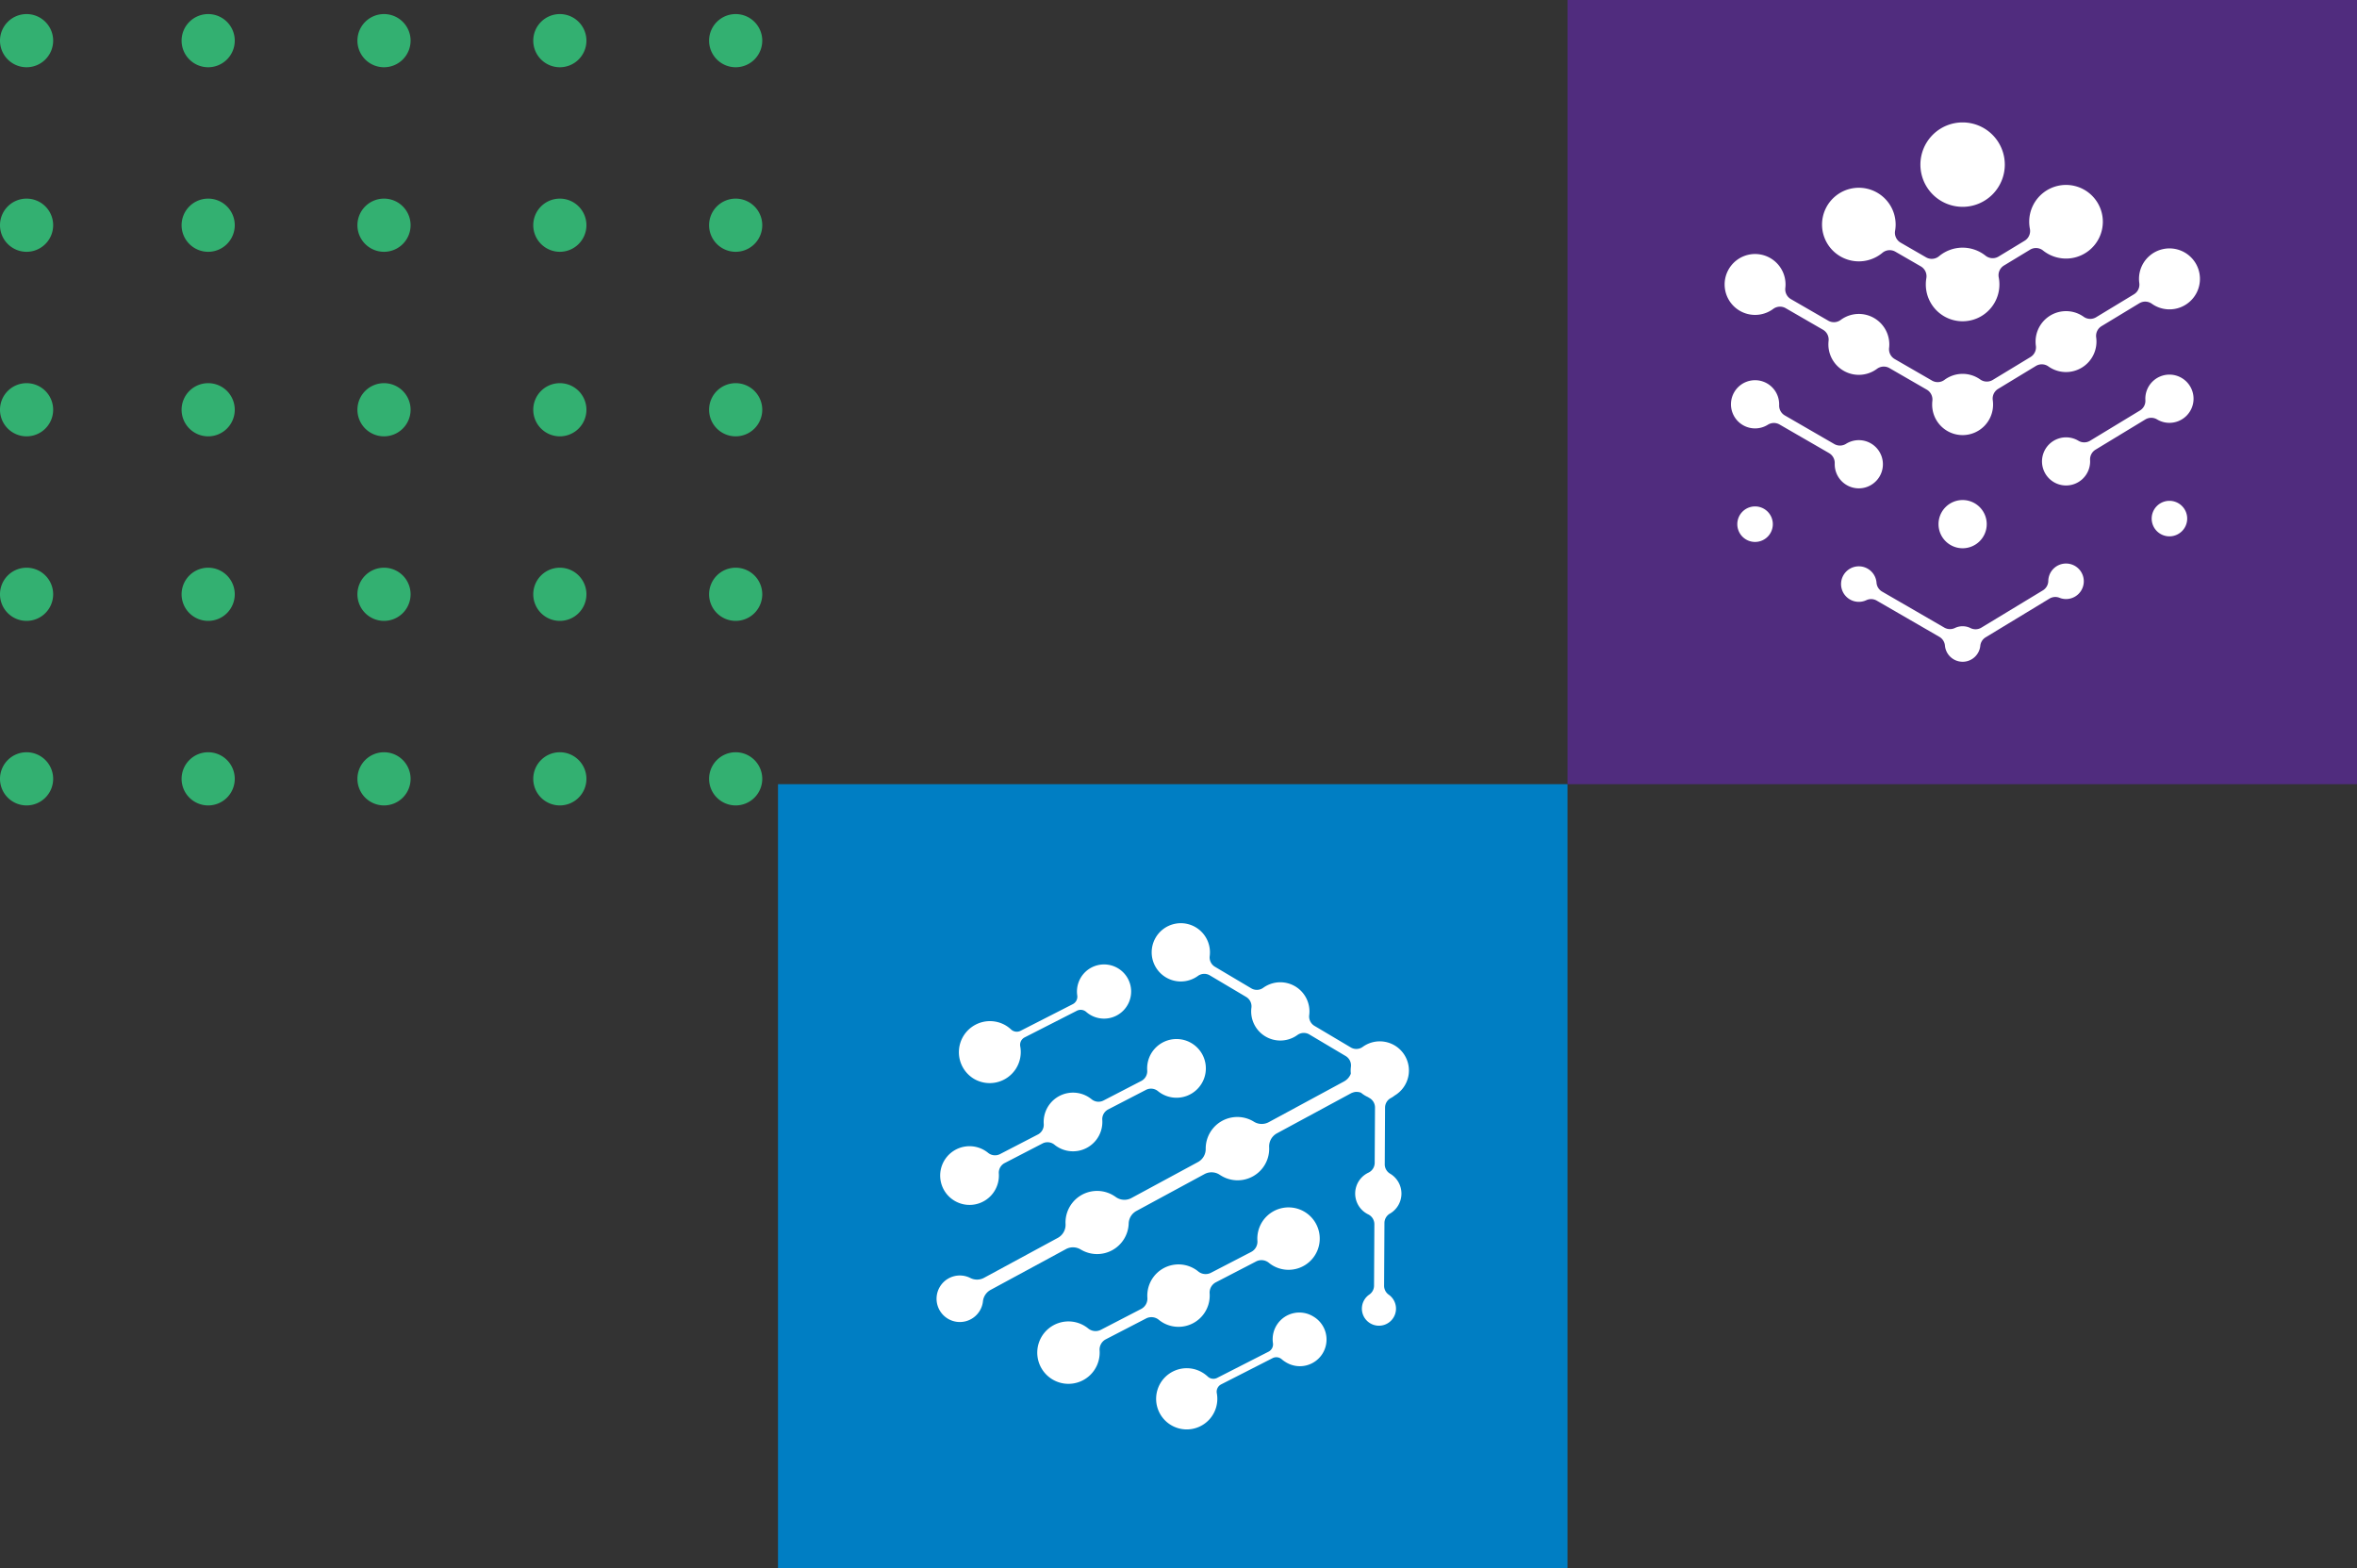 <svg id="Element_05" xmlns="http://www.w3.org/2000/svg" xmlns:xlink="http://www.w3.org/1999/xlink" width="623.872" height="415.102" viewBox="0 0 623.872 415.102">
  <rect x="0" y="0" width="623.872" height="415.102" fill="#333333" stroke="none"/>
  <defs>
    <clipPath id="clip-path">
      <rect id="Rectangle_246" data-name="Rectangle 246" width="125.801" height="142.741" fill="none"/>
    </clipPath>
    <clipPath id="clip-path-2">
      <rect id="Rectangle_248" data-name="Rectangle 248" width="125.035" height="133.985" fill="none"/>
    </clipPath>
    <clipPath id="clip-path-3">
      <rect id="Rectangle_254" data-name="Rectangle 254" width="201.761" height="209.447" fill="#33b071"/>
    </clipPath>
  </defs>
  <g id="Group_507" data-name="Group 507" transform="translate(205.927 0)">
    <g id="Group_258" data-name="Group 258" transform="translate(208.972)">
      <g id="Group_257" data-name="Group 257" transform="translate(0 0)">
        <rect id="Rectangle_245" data-name="Rectangle 245" width="207.551" height="208.972" transform="translate(208.972) rotate(90)" fill="#502c7e"/>
        <g id="Group_256" data-name="Group 256" transform="translate(41.586 32.405)">
          <g id="Group_255" data-name="Group 255" transform="translate(0 0)">
            <g id="Group_254" data-name="Group 254" clip-path="url(#clip-path)">
              <path id="Path_301" data-name="Path 301" d="M63,112.7a6.38,6.38,0,1,1,6.38-6.38A6.379,6.379,0,0,1,63,112.7m0-90.365A11.169,11.169,0,1,1,74.164,11.167,11.169,11.169,0,0,1,63,22.338M27.622,87.5,14.581,79.968a3.006,3.006,0,0,0-3.155.053A6.378,6.378,0,1,1,14.44,74.6l0,.211a2.993,2.993,0,0,0,1.527,2.754L29,85.1a3.006,3.006,0,0,0,3.155-.048,6.377,6.377,0,1,1-3.01,5.416c0-.075,0-.145,0-.216a3,3,0,0,0-1.531-2.75m83.712-8.87L98.21,86.59a3,3,0,0,0-1.47,2.785c0,.119.009.233.009.352a6.369,6.369,0,1,1-3.124-5.491,2.989,2.989,0,0,0,3.15-.013L109.9,76.263a2.987,2.987,0,0,0,1.47-2.785c0-.114-.009-.233-.009-.352a6.38,6.38,0,1,1,6.38,6.38,6.32,6.32,0,0,1-3.252-.889,3,3,0,0,0-3.155.013M80.821,33.7l-6.837,4.145a3.012,3.012,0,0,0-1.421,3.194,9.855,9.855,0,0,1,.172,1.848,9.739,9.739,0,1,1-19.478,0,10.02,10.02,0,0,1,.136-1.637,3.016,3.016,0,0,0-1.487-3.168l-6.675-3.854a3.012,3.012,0,0,0-3.485.3,9.74,9.74,0,1,1,3.524-7.5,9.556,9.556,0,0,1-.141,1.637,3.029,3.029,0,0,0,1.487,3.168l6.675,3.85a3.011,3.011,0,0,0,3.489-.295,9.734,9.734,0,0,1,12.271-.132,3.013,3.013,0,0,0,3.493.22l6.837-4.145A3.012,3.012,0,0,0,80.8,28.137a9.856,9.856,0,0,1-.176-1.848,9.745,9.745,0,1,1,3.687,7.629,3.013,3.013,0,0,0-3.494-.22m28.92,14.181L99.8,53.9a3.012,3.012,0,0,0-1.443,3.027,8.7,8.7,0,0,1,.07,1.078,8.06,8.06,0,0,1-12.707,6.587,3.013,3.013,0,0,0-3.353-.119L72.431,70.5a3,3,0,0,0-1.448,3.023,7.92,7.92,0,0,1,.075,1.078,8.061,8.061,0,1,1-16.121,0,7.713,7.713,0,0,1,.053-.906,3.018,3.018,0,0,0-1.514-2.992l-9.812-5.663a3.008,3.008,0,0,0-3.353.189,8.058,8.058,0,0,1-12.843-6.485,8.735,8.735,0,0,1,.048-.906,3.011,3.011,0,0,0-1.509-2.992L16.2,49.182a3.016,3.016,0,0,0-3.353.189,8.059,8.059,0,1,1,3.278-6.485,7.714,7.714,0,0,1-.053.906,3.007,3.007,0,0,0,1.514,2.992l9.807,5.663a3,3,0,0,0,3.353-.189,8.065,8.065,0,0,1,12.848,6.49,7.77,7.77,0,0,1-.053.906,3.015,3.015,0,0,0,1.514,2.992l9.812,5.663a3,3,0,0,0,3.348-.189,8.054,8.054,0,0,1,9.429-.1A3.02,3.02,0,0,0,71,68.137l9.939-6.028a3,3,0,0,0,1.443-3.023,8.7,8.7,0,0,1-.07-1.078,8.06,8.06,0,0,1,12.707-6.587,3,3,0,0,0,3.353.114l9.939-6.023a3,3,0,0,0,1.448-3.023,7.936,7.936,0,0,1-.075-1.082A8.067,8.067,0,1,1,113.1,48a3,3,0,0,0-3.357-.119M63,142.741a4.7,4.7,0,0,1-4.677-4.255,2.991,2.991,0,0,0-1.518-2.363l-16.5-9.539a2.966,2.966,0,0,0-2.812-.132,4.7,4.7,0,1,1,2.715-4.655,2.98,2.98,0,0,0,1.522,2.4l16.394,9.486a3,3,0,0,0,2.851.114,4.7,4.7,0,0,1,4.092.022A2.974,2.974,0,0,0,68,133.69L84.2,123.874a2.987,2.987,0,0,0,1.474-2.543,4.7,4.7,0,1,1,4.7,4.813,4.633,4.633,0,0,1-1.716-.326,2.976,2.976,0,0,0-2.706.233l-16.821,10.2a2.97,2.97,0,0,0-1.456,2.292,4.7,4.7,0,0,1-4.673,4.2" transform="translate(0 -0.001)" fill="#fff" fill-rule="evenodd"/>
              <path id="Path_302" data-name="Path 302" d="M30.391,32.164a4.7,4.7,0,1,1,4.7-4.7,4.7,4.7,0,0,1-4.7,4.7" transform="translate(87.35 77.383)" fill="#fff" fill-rule="evenodd"/>
              <path id="Path_303" data-name="Path 303" d="M5.463,32.5a4.7,4.7,0,1,1,4.7-4.7,4.7,4.7,0,0,1-4.7,4.7" transform="translate(2.598 78.529)" fill="#fff" fill-rule="evenodd"/>
            </g>
          </g>
        </g>
      </g>
    </g>
    <g id="Group_263" data-name="Group 263" transform="translate(0 207.551)">
      <g id="Group_259" data-name="Group 259" transform="translate(0 0)">
        <rect id="Rectangle_247" data-name="Rectangle 247" width="207.551" height="208.972" transform="translate(208.972) rotate(90)" fill="#007ec3"/>
      </g>
      <g id="Group_262" data-name="Group 262" transform="translate(41.968 36.783)">
        <g id="Group_261" data-name="Group 261" transform="translate(0 0)">
          <g id="Group_260" data-name="Group 260" transform="translate(0 0)" clip-path="url(#clip-path-2)">
            <path id="Path_304" data-name="Path 304" d="M55.154,25.1a7.061,7.061,0,0,0-10.667,7.04,2.183,2.183,0,0,1-1.135,2.27L29.794,41.324a2.182,2.182,0,0,1-2.578-.33,8.384,8.384,0,0,0-1.328-1.006,8.1,8.1,0,1,0,3.747,5.451,2.19,2.19,0,0,1,1.118-2.347l13.562-6.916a2.173,2.173,0,0,1,2.518.274,6.946,6.946,0,0,0,.964.7A7.061,7.061,0,1,0,55.154,25.1" transform="translate(44.551 78.987)" fill="#fff" fill-rule="evenodd"/>
            <path id="Path_305" data-name="Path 305" d="M39.312,47.966a8.265,8.265,0,0,0,12.547-7.6,3.083,3.083,0,0,1,1.687-3l10.577-5.477a3.082,3.082,0,0,1,3.417.347,8.129,8.129,0,0,0,.9.638,8.26,8.26,0,1,0-3.94-6.5,3.077,3.077,0,0,1-1.687,3L52.24,34.849a3.082,3.082,0,0,1-3.417-.347,7.6,7.6,0,0,0-.9-.638,8.261,8.261,0,0,0-12.547,7.6,3.087,3.087,0,0,1-1.687,3L23.112,49.936a3.081,3.081,0,0,1-3.422-.351,8.517,8.517,0,0,0-.9-.634,8.259,8.259,0,1,0,3.94,6.5,3.084,3.084,0,0,1,1.687-3l10.577-5.473a3.082,3.082,0,0,1,3.417.347,8.131,8.131,0,0,0,.9.638" transform="translate(20.427 57.662)" fill="#fff" fill-rule="evenodd"/>
            <path id="Path_306" data-name="Path 306" d="M3.946,49.921a7.768,7.768,0,0,0,11.8-7.143,2.888,2.888,0,0,1,1.584-2.818l9.944-5.147a2.893,2.893,0,0,1,3.212.325,6.75,6.75,0,0,0,.852.6A7.767,7.767,0,0,0,43.13,28.595a2.9,2.9,0,0,1,1.584-2.818l9.944-5.147a2.9,2.9,0,0,1,3.216.325,7.537,7.537,0,0,0,.848.6,7.769,7.769,0,1,0-3.7-6.111,2.912,2.912,0,0,1-1.589,2.818l-9.944,5.147a2.885,2.885,0,0,1-3.212-.33,8.673,8.673,0,0,0-.852-.6,7.765,7.765,0,0,0-11.794,7.143,2.9,2.9,0,0,1-1.589,2.822L16.1,37.592a2.9,2.9,0,0,1-3.216-.33A7.766,7.766,0,1,0,3.946,49.921" transform="translate(0.739 23.508)" fill="#fff" fill-rule="evenodd"/>
            <path id="Path_307" data-name="Path 307" d="M120.013,76.864l.009,0a6.133,6.133,0,0,0,.051-10.552,2.867,2.867,0,0,1-1.439-2.539l.081-14.924a2.874,2.874,0,0,1,1.567-2.582c.077-.043.158-.086.231-.133a6.146,6.146,0,0,0,.741-.514,7.709,7.709,0,1,0-8.432-12.89,2.873,2.873,0,0,1-3.207.141l-9.562-5.678a2.875,2.875,0,0,1-1.409-2.878,8.243,8.243,0,0,0,.06-1.032,7.715,7.715,0,0,0-12.213-6.192,2.88,2.88,0,0,1-3.212.141l-9.558-5.674a2.871,2.871,0,0,1-1.409-2.882,8.2,8.2,0,0,0,.056-1.032,7.712,7.712,0,1,0-3.207,6.334,2.865,2.865,0,0,1,3.207-.141l9.562,5.674a2.889,2.889,0,0,1,1.409,2.882,7.462,7.462,0,0,0-.06,1.032,7.715,7.715,0,0,0,12.213,6.192,2.88,2.88,0,0,1,3.212-.146l9.558,5.678a2.881,2.881,0,0,1,1.413,2.882,7.465,7.465,0,0,0-.06,1.032c0,.227.017.454.039.677-.009.06-.017.116-.03.176a3.934,3.934,0,0,1-1.79,1.987L87.986,52.639A3.925,3.925,0,0,1,84,52.549l-.013-.009-.017-.009-.069-.047A8.366,8.366,0,0,0,71.242,59.7a3.919,3.919,0,0,1-2.1,3.554L51.646,72.714a3.922,3.922,0,0,1-4.252-.27c-.193-.137-.39-.266-.6-.39a8.36,8.36,0,0,0-12.65,7.554,3.932,3.932,0,0,1-2.1,3.713L12.621,93.839a3.9,3.9,0,0,1-3.708.056,6.158,6.158,0,1,0,2.531,8.676,6.081,6.081,0,0,0,.835-2.462,3.924,3.924,0,0,1,2.077-3.075L34.2,86.293a3.915,3.915,0,0,1,3.983.094l.013,0a8.363,8.363,0,0,0,12.659-6.86,3.922,3.922,0,0,1,2.1-3.387l17.917-9.7a3.916,3.916,0,0,1,4.12.18c.1.064.206.133.308.193l.009,0,.077.051a8.361,8.361,0,0,0,12.654-7.55,3.938,3.938,0,0,1,2.1-3.717L109.564,45.1a4.143,4.143,0,0,1,1.2-.424,3.455,3.455,0,0,1,1.584.193,7.625,7.625,0,0,0,1.829,1.152c.111.069.218.15.33.21a2.881,2.881,0,0,1,1.546,2.6L115.971,63.4a2.885,2.885,0,0,1-1.67,2.638c-.154.073-.308.154-.458.24a6.124,6.124,0,0,0,.394,10.787,2.893,2.893,0,0,1,1.649,2.659L115.8,95.912a2.867,2.867,0,0,1-1.272,2.4,4.515,4.515,0,1,0,5.177.026,2.868,2.868,0,0,1-1.242-2.415l.09-16.534a2.87,2.87,0,0,1,1.46-2.527" transform="translate(-0.001 -0.001)" fill="#fff" fill-rule="evenodd"/>
            <path id="Path_308" data-name="Path 308" d="M5.305,32.76a8.224,8.224,0,0,0,12.372-8.5,2.216,2.216,0,0,1,1.135-2.385l13.772-7.023a2.219,2.219,0,0,1,2.561.278,7.171,7.171,0,1,0-2.385-4.377,2.221,2.221,0,0,1-1.152,2.3L17.835,20.08a2.222,2.222,0,0,1-2.617-.338,8.442,8.442,0,0,0-1.349-1.019A8.222,8.222,0,0,0,5.305,32.76" transform="translate(4.48 8.367)" fill="#fff" fill-rule="evenodd"/>
          </g>
        </g>
      </g>
    </g>
  </g>
  <g id="Group_508" data-name="Group 508" transform="translate(0 3.726)">
    <g id="Group_275" data-name="Group 275" clip-path="url(#clip-path-3)">
      <path id="Path_317" data-name="Path 317" d="M14.071,7.038A7.036,7.036,0,1,1,7.036,0a7.036,7.036,0,0,1,7.036,7.037" transform="translate(0 0)" fill="#33b071" fill-rule="evenodd"/>
      <path id="Path_318" data-name="Path 318" d="M102.982,7.038A7.036,7.036,0,1,1,95.947,0a7.036,7.036,0,0,1,7.036,7.037" transform="translate(-40.844 0)" fill="#33b071" fill-rule="evenodd"/>
      <path id="Path_319" data-name="Path 319" d="M189.07,7.038A7.036,7.036,0,1,1,182.035,0a7.036,7.036,0,0,1,7.036,7.037" transform="translate(-80.391 0)" fill="#33b071" fill-rule="evenodd"/>
      <path id="Path_320" data-name="Path 320" d="M14.071,97.384a7.036,7.036,0,1,1-7.036-7.037,7.036,7.036,0,0,1,7.036,7.037" transform="translate(0 -41.504)" fill="#33b071" fill-rule="evenodd"/>
      <path id="Path_321" data-name="Path 321" d="M102.982,97.384a7.036,7.036,0,1,1-7.036-7.037,7.036,7.036,0,0,1,7.036,7.037" transform="translate(-40.844 -41.504)" fill="#33b071" fill-rule="evenodd"/>
      <path id="Path_322" data-name="Path 322" d="M189.07,97.384a7.036,7.036,0,1,1-7.036-7.037,7.036,7.036,0,0,1,7.036,7.037" transform="translate(-80.391 -41.504)" fill="#33b071" fill-rule="evenodd"/>
      <path id="Path_323" data-name="Path 323" d="M14.071,187.731a7.036,7.036,0,1,1-7.036-7.037,7.036,7.036,0,0,1,7.036,7.037" transform="translate(0 -83.008)" fill="#33b071" fill-rule="evenodd"/>
      <path id="Path_324" data-name="Path 324" d="M102.982,187.731a7.036,7.036,0,1,1-7.036-7.037,7.036,7.036,0,0,1,7.036,7.037" transform="translate(-40.844 -83.008)" fill="#33b071" fill-rule="evenodd"/>
      <path id="Path_325" data-name="Path 325" d="M189.07,187.731a7.036,7.036,0,1,1-7.036-7.037,7.036,7.036,0,0,1,7.036,7.037" transform="translate(-80.391 -83.008)" fill="#33b071" fill-rule="evenodd"/>
      <path id="Path_326" data-name="Path 326" d="M14.071,278.077a7.036,7.036,0,1,1-7.036-7.037,7.036,7.036,0,0,1,7.036,7.037" transform="translate(0 -124.511)" fill="#33b071" fill-rule="evenodd"/>
      <path id="Path_327" data-name="Path 327" d="M102.982,278.077a7.036,7.036,0,1,1-7.036-7.037,7.036,7.036,0,0,1,7.036,7.037" transform="translate(-40.844 -124.511)" fill="#33b071" fill-rule="evenodd"/>
      <path id="Path_328" data-name="Path 328" d="M189.07,278.077a7.036,7.036,0,1,1-7.036-7.037,7.036,7.036,0,0,1,7.036,7.037" transform="translate(-80.391 -124.511)" fill="#33b071" fill-rule="evenodd"/>
      <path id="Path_329" data-name="Path 329" d="M14.071,368.424a7.036,7.036,0,1,1-7.036-7.037,7.036,7.036,0,0,1,7.036,7.037" transform="translate(0 -166.015)" fill="#33b071" fill-rule="evenodd"/>
      <path id="Path_330" data-name="Path 330" d="M102.982,368.424a7.036,7.036,0,1,1-7.036-7.037,7.036,7.036,0,0,1,7.036,7.037" transform="translate(-40.844 -166.015)" fill="#33b071" fill-rule="evenodd"/>
      <path id="Path_331" data-name="Path 331" d="M189.07,368.424a7.036,7.036,0,1,1-7.036-7.037,7.036,7.036,0,0,1,7.036,7.037" transform="translate(-80.391 -166.015)" fill="#33b071" fill-rule="evenodd"/>
      <path id="Path_332" data-name="Path 332" d="M275.159,7.038A7.036,7.036,0,1,1,268.123,0a7.037,7.037,0,0,1,7.036,7.037" transform="translate(-119.939 0)" fill="#33b071" fill-rule="evenodd"/>
      <path id="Path_333" data-name="Path 333" d="M361.247,7.038A7.036,7.036,0,1,1,354.212,0a7.037,7.037,0,0,1,7.036,7.037" transform="translate(-159.486 0)" fill="#33b071" fill-rule="evenodd"/>
      <path id="Path_334" data-name="Path 334" d="M275.159,97.384a7.036,7.036,0,1,1-7.036-7.037,7.037,7.037,0,0,1,7.036,7.037" transform="translate(-119.939 -41.504)" fill="#33b071" fill-rule="evenodd"/>
      <path id="Path_335" data-name="Path 335" d="M361.247,97.384a7.036,7.036,0,1,1-7.036-7.037,7.037,7.037,0,0,1,7.036,7.037" transform="translate(-159.486 -41.504)" fill="#33b071" fill-rule="evenodd"/>
      <path id="Path_336" data-name="Path 336" d="M275.159,187.731a7.036,7.036,0,1,1-7.036-7.037,7.037,7.037,0,0,1,7.036,7.037" transform="translate(-119.939 -83.008)" fill="#33b071" fill-rule="evenodd"/>
      <path id="Path_337" data-name="Path 337" d="M361.247,187.731a7.036,7.036,0,1,1-7.036-7.037,7.037,7.037,0,0,1,7.036,7.037" transform="translate(-159.486 -83.008)" fill="#33b071" fill-rule="evenodd"/>
      <path id="Path_338" data-name="Path 338" d="M275.159,278.077a7.036,7.036,0,1,1-7.036-7.037,7.037,7.037,0,0,1,7.036,7.037" transform="translate(-119.939 -124.511)" fill="#33b071" fill-rule="evenodd"/>
      <path id="Path_339" data-name="Path 339" d="M361.247,278.077a7.036,7.036,0,1,1-7.036-7.037,7.037,7.037,0,0,1,7.036,7.037" transform="translate(-159.486 -124.511)" fill="#33b071" fill-rule="evenodd"/>
      <path id="Path_340" data-name="Path 340" d="M275.159,368.424a7.036,7.036,0,1,1-7.036-7.037,7.037,7.037,0,0,1,7.036,7.037" transform="translate(-119.939 -166.015)" fill="#33b071" fill-rule="evenodd"/>
      <path id="Path_341" data-name="Path 341" d="M361.247,368.424a7.036,7.036,0,1,1-7.036-7.037,7.037,7.037,0,0,1,7.036,7.037" transform="translate(-159.486 -166.015)" fill="#33b071" fill-rule="evenodd"/>
    </g>
  </g>
</svg>
